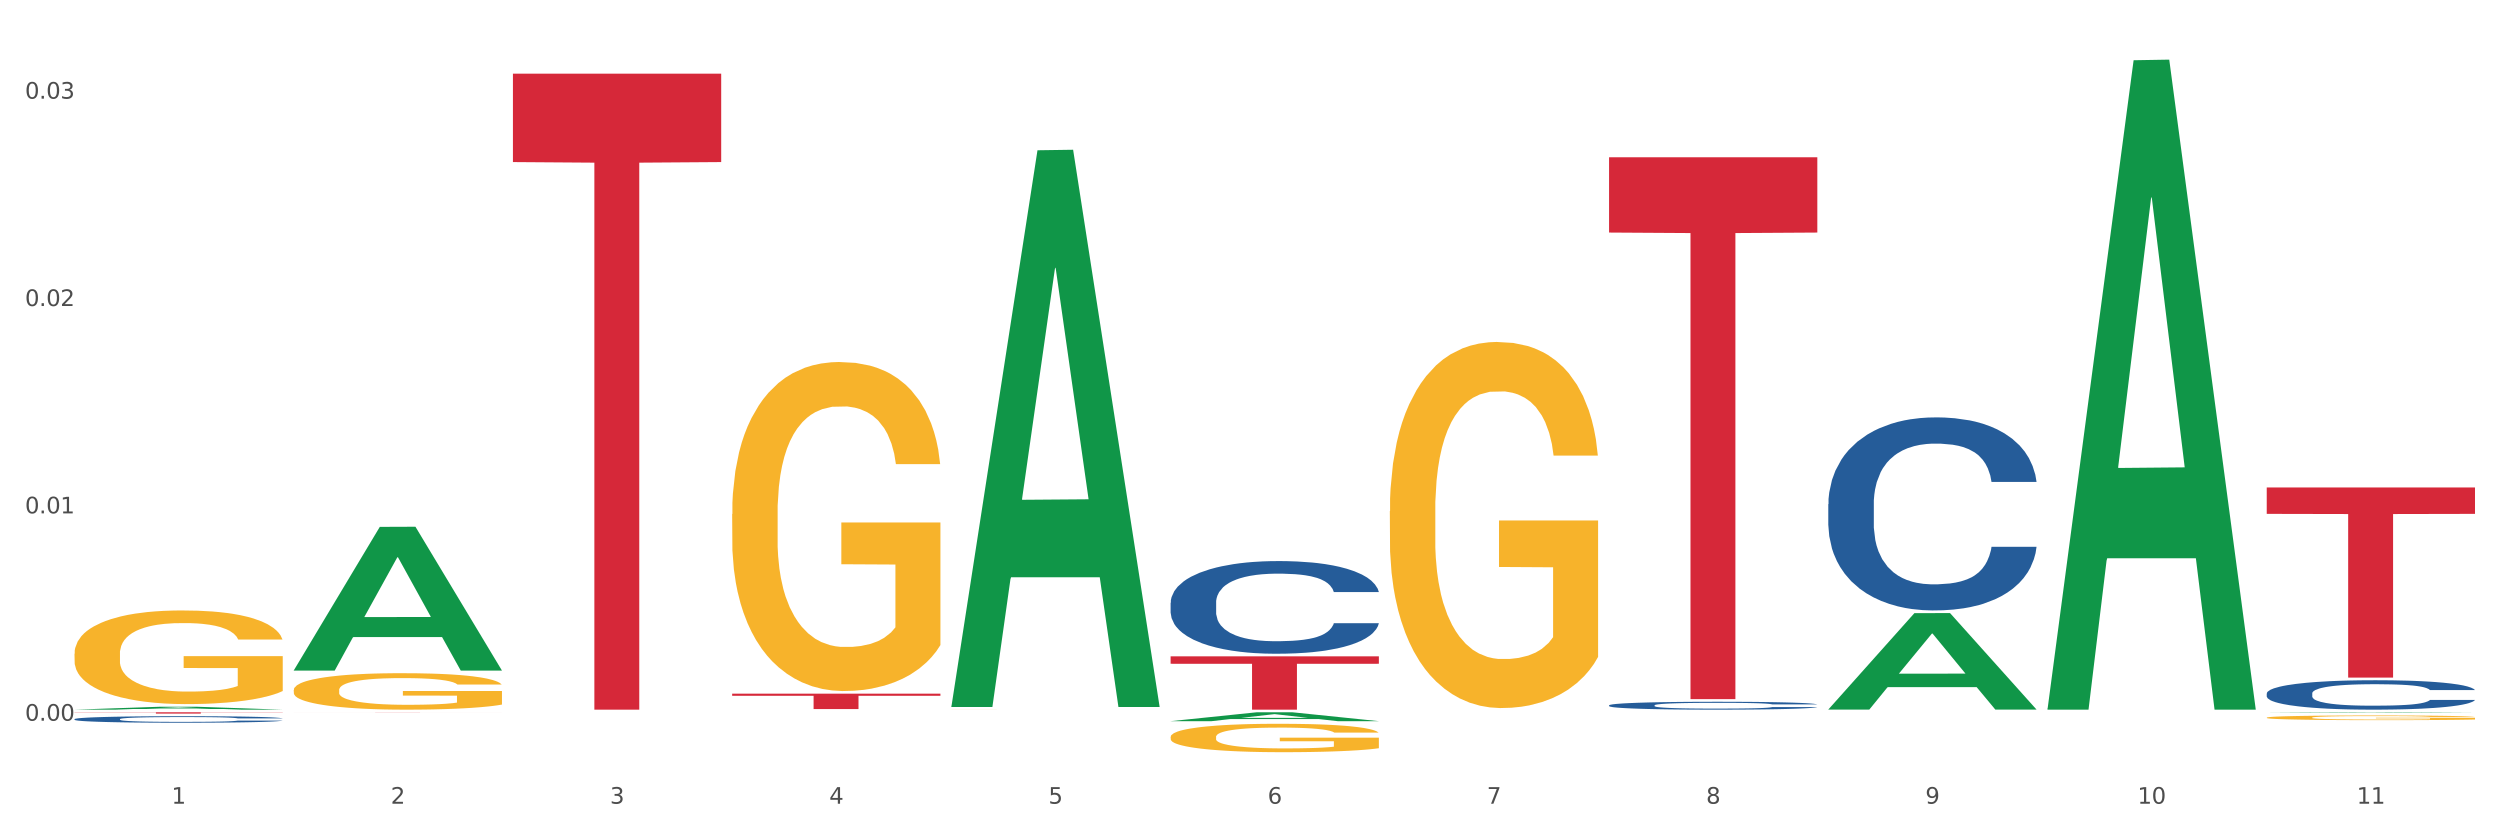 <?xml version="1.0" encoding="utf-8" standalone="no"?>
<!DOCTYPE svg PUBLIC "-//W3C//DTD SVG 1.1//EN"
  "http://www.w3.org/Graphics/SVG/1.1/DTD/svg11.dtd">
<svg xmlns:xlink="http://www.w3.org/1999/xlink" width="1080pt" height="360pt" viewBox="0 0 1080 360" xmlns="http://www.w3.org/2000/svg" version="1.1">
 <rect x="0" y="0" width="1080" height="360" fill="#333333" stroke="none"/>
 <defs>
  <style type="text/css">*{stroke-linejoin: round; stroke-linecap: butt}</style>
 </defs>
 <g id="figure_1">
  <g id="patch_1">
   <path d="M 0 360 
L 1080 360 
L 1080 0 
L 0 0 
z
" style="fill: #ffffff; stroke: #ffffff; stroke-linejoin: miter"/>
  </g>
  <g id="axes_1">
   <g id="matplotlib.axis_1">
    <g id="xtick_1">
     <g id="text_1">
      <!-- 1 -->
      <g style="fill: #4d4d4d" transform="translate(74.106 347.204) scale(0.096 -0.096)">
       <defs>
        <path id="DejaVuSans-31" d="M 794 531 
L 1825 531 
L 1825 4091 
L 703 3866 
L 703 4441 
L 1819 4666 
L 2450 4666 
L 2450 531 
L 3481 531 
L 3481 0 
L 794 0 
L 794 531 
z
" transform="scale(0.016)"/>
       </defs>
       <use xlink:href="#DejaVuSans-31"/>
      </g>
     </g>
    </g>
    <g id="xtick_2">
     <g id="text_2">
      <!-- 2 -->
      <g style="fill: #4d4d4d" transform="translate(168.812 347.204) scale(0.096 -0.096)">
       <defs>
        <path id="DejaVuSans-32" d="M 1228 531 
L 3431 531 
L 3431 0 
L 469 0 
L 469 531 
Q 828 903 1448 1529 
Q 2069 2156 2228 2338 
Q 2531 2678 2651 2914 
Q 2772 3150 2772 3378 
Q 2772 3750 2511 3984 
Q 2250 4219 1831 4219 
Q 1534 4219 1204 4116 
Q 875 4013 500 3803 
L 500 4441 
Q 881 4594 1212 4672 
Q 1544 4750 1819 4750 
Q 2544 4750 2975 4387 
Q 3406 4025 3406 3419 
Q 3406 3131 3298 2873 
Q 3191 2616 2906 2266 
Q 2828 2175 2409 1742 
Q 1991 1309 1228 531 
z
" transform="scale(0.016)"/>
       </defs>
       <use xlink:href="#DejaVuSans-32"/>
      </g>
     </g>
    </g>
    <g id="xtick_3">
     <g id="text_3">
      <!-- 3 -->
      <g style="fill: #4d4d4d" transform="translate(263.517 347.204) scale(0.096 -0.096)">
       <defs>
        <path id="DejaVuSans-33" d="M 2597 2516 
Q 3050 2419 3304 2112 
Q 3559 1806 3559 1356 
Q 3559 666 3084 287 
Q 2609 -91 1734 -91 
Q 1441 -91 1130 -33 
Q 819 25 488 141 
L 488 750 
Q 750 597 1062 519 
Q 1375 441 1716 441 
Q 2309 441 2620 675 
Q 2931 909 2931 1356 
Q 2931 1769 2642 2001 
Q 2353 2234 1838 2234 
L 1294 2234 
L 1294 2753 
L 1863 2753 
Q 2328 2753 2575 2939 
Q 2822 3125 2822 3475 
Q 2822 3834 2567 4026 
Q 2313 4219 1838 4219 
Q 1578 4219 1281 4162 
Q 984 4106 628 3988 
L 628 4550 
Q 988 4650 1302 4700 
Q 1616 4750 1894 4750 
Q 2613 4750 3031 4423 
Q 3450 4097 3450 3541 
Q 3450 3153 3228 2886 
Q 3006 2619 2597 2516 
z
" transform="scale(0.016)"/>
       </defs>
       <use xlink:href="#DejaVuSans-33"/>
      </g>
     </g>
    </g>
    <g id="xtick_4">
     <g id="text_4">
      <!-- 4 -->
      <g style="fill: #4d4d4d" transform="translate(358.223 347.204) scale(0.096 -0.096)">
       <defs>
        <path id="DejaVuSans-34" d="M 2419 4116 
L 825 1625 
L 2419 1625 
L 2419 4116 
z
M 2253 4666 
L 3047 4666 
L 3047 1625 
L 3713 1625 
L 3713 1100 
L 3047 1100 
L 3047 0 
L 2419 0 
L 2419 1100 
L 313 1100 
L 313 1709 
L 2253 4666 
z
" transform="scale(0.016)"/>
       </defs>
       <use xlink:href="#DejaVuSans-34"/>
      </g>
     </g>
    </g>
    <g id="xtick_5">
     <g id="text_5">
      <!-- 5 -->
      <g style="fill: #4d4d4d" transform="translate(452.928 347.204) scale(0.096 -0.096)">
       <defs>
        <path id="DejaVuSans-35" d="M 691 4666 
L 3169 4666 
L 3169 4134 
L 1269 4134 
L 1269 2991 
Q 1406 3038 1543 3061 
Q 1681 3084 1819 3084 
Q 2600 3084 3056 2656 
Q 3513 2228 3513 1497 
Q 3513 744 3044 326 
Q 2575 -91 1722 -91 
Q 1428 -91 1123 -41 
Q 819 9 494 109 
L 494 744 
Q 775 591 1075 516 
Q 1375 441 1709 441 
Q 2250 441 2565 725 
Q 2881 1009 2881 1497 
Q 2881 1984 2565 2268 
Q 2250 2553 1709 2553 
Q 1456 2553 1204 2497 
Q 953 2441 691 2322 
L 691 4666 
z
" transform="scale(0.016)"/>
       </defs>
       <use xlink:href="#DejaVuSans-35"/>
      </g>
     </g>
    </g>
    <g id="xtick_6">
     <g id="text_6">
      <!-- 6 -->
      <g style="fill: #4d4d4d" transform="translate(547.634 347.204) scale(0.096 -0.096)">
       <defs>
        <path id="DejaVuSans-36" d="M 2113 2584 
Q 1688 2584 1439 2293 
Q 1191 2003 1191 1497 
Q 1191 994 1439 701 
Q 1688 409 2113 409 
Q 2538 409 2786 701 
Q 3034 994 3034 1497 
Q 3034 2003 2786 2293 
Q 2538 2584 2113 2584 
z
M 3366 4563 
L 3366 3988 
Q 3128 4100 2886 4159 
Q 2644 4219 2406 4219 
Q 1781 4219 1451 3797 
Q 1122 3375 1075 2522 
Q 1259 2794 1537 2939 
Q 1816 3084 2150 3084 
Q 2853 3084 3261 2657 
Q 3669 2231 3669 1497 
Q 3669 778 3244 343 
Q 2819 -91 2113 -91 
Q 1303 -91 875 529 
Q 447 1150 447 2328 
Q 447 3434 972 4092 
Q 1497 4750 2381 4750 
Q 2619 4750 2861 4703 
Q 3103 4656 3366 4563 
z
" transform="scale(0.016)"/>
       </defs>
       <use xlink:href="#DejaVuSans-36"/>
      </g>
     </g>
    </g>
    <g id="xtick_7">
     <g id="text_7">
      <!-- 7 -->
      <g style="fill: #4d4d4d" transform="translate(642.339 347.204) scale(0.096 -0.096)">
       <defs>
        <path id="DejaVuSans-37" d="M 525 4666 
L 3525 4666 
L 3525 4397 
L 1831 0 
L 1172 0 
L 2766 4134 
L 525 4134 
L 525 4666 
z
" transform="scale(0.016)"/>
       </defs>
       <use xlink:href="#DejaVuSans-37"/>
      </g>
     </g>
    </g>
    <g id="xtick_8">
     <g id="text_8">
      <!-- 8 -->
      <g style="fill: #4d4d4d" transform="translate(737.044 347.204) scale(0.096 -0.096)">
       <defs>
        <path id="DejaVuSans-38" d="M 2034 2216 
Q 1584 2216 1326 1975 
Q 1069 1734 1069 1313 
Q 1069 891 1326 650 
Q 1584 409 2034 409 
Q 2484 409 2743 651 
Q 3003 894 3003 1313 
Q 3003 1734 2745 1975 
Q 2488 2216 2034 2216 
z
M 1403 2484 
Q 997 2584 770 2862 
Q 544 3141 544 3541 
Q 544 4100 942 4425 
Q 1341 4750 2034 4750 
Q 2731 4750 3128 4425 
Q 3525 4100 3525 3541 
Q 3525 3141 3298 2862 
Q 3072 2584 2669 2484 
Q 3125 2378 3379 2068 
Q 3634 1759 3634 1313 
Q 3634 634 3220 271 
Q 2806 -91 2034 -91 
Q 1263 -91 848 271 
Q 434 634 434 1313 
Q 434 1759 690 2068 
Q 947 2378 1403 2484 
z
M 1172 3481 
Q 1172 3119 1398 2916 
Q 1625 2713 2034 2713 
Q 2441 2713 2670 2916 
Q 2900 3119 2900 3481 
Q 2900 3844 2670 4047 
Q 2441 4250 2034 4250 
Q 1625 4250 1398 4047 
Q 1172 3844 1172 3481 
z
" transform="scale(0.016)"/>
       </defs>
       <use xlink:href="#DejaVuSans-38"/>
      </g>
     </g>
    </g>
    <g id="xtick_9">
     <g id="text_9">
      <!-- 9 -->
      <g style="fill: #4d4d4d" transform="translate(831.75 347.204) scale(0.096 -0.096)">
       <defs>
        <path id="DejaVuSans-39" d="M 703 97 
L 703 672 
Q 941 559 1184 500 
Q 1428 441 1663 441 
Q 2288 441 2617 861 
Q 2947 1281 2994 2138 
Q 2813 1869 2534 1725 
Q 2256 1581 1919 1581 
Q 1219 1581 811 2004 
Q 403 2428 403 3163 
Q 403 3881 828 4315 
Q 1253 4750 1959 4750 
Q 2769 4750 3195 4129 
Q 3622 3509 3622 2328 
Q 3622 1225 3098 567 
Q 2575 -91 1691 -91 
Q 1453 -91 1209 -44 
Q 966 3 703 97 
z
M 1959 2075 
Q 2384 2075 2632 2365 
Q 2881 2656 2881 3163 
Q 2881 3666 2632 3958 
Q 2384 4250 1959 4250 
Q 1534 4250 1286 3958 
Q 1038 3666 1038 3163 
Q 1038 2656 1286 2365 
Q 1534 2075 1959 2075 
z
" transform="scale(0.016)"/>
       </defs>
       <use xlink:href="#DejaVuSans-39"/>
      </g>
     </g>
    </g>
    <g id="xtick_10">
     <g id="text_10">
      <!-- 10 -->
      <g style="fill: #4d4d4d" transform="translate(923.401 347.204) scale(0.096 -0.096)">
       <defs>
        <path id="DejaVuSans-30" d="M 2034 4250 
Q 1547 4250 1301 3770 
Q 1056 3291 1056 2328 
Q 1056 1369 1301 889 
Q 1547 409 2034 409 
Q 2525 409 2770 889 
Q 3016 1369 3016 2328 
Q 3016 3291 2770 3770 
Q 2525 4250 2034 4250 
z
M 2034 4750 
Q 2819 4750 3233 4129 
Q 3647 3509 3647 2328 
Q 3647 1150 3233 529 
Q 2819 -91 2034 -91 
Q 1250 -91 836 529 
Q 422 1150 422 2328 
Q 422 3509 836 4129 
Q 1250 4750 2034 4750 
z
" transform="scale(0.016)"/>
       </defs>
       <use xlink:href="#DejaVuSans-31"/>
       <use xlink:href="#DejaVuSans-30" transform="translate(63.623 0)"/>
      </g>
     </g>
    </g>
    <g id="xtick_11">
     <g id="text_11">
      <!-- 11 -->
      <g style="fill: #4d4d4d" transform="translate(1018.107 347.204) scale(0.096 -0.096)">
       <use xlink:href="#DejaVuSans-31"/>
       <use xlink:href="#DejaVuSans-31" transform="translate(63.623 0)"/>
      </g>
     </g>
    </g>
    <g id="xtick_12"/>
    <g id="xtick_13"/>
    <g id="xtick_14"/>
    <g id="xtick_15"/>
    <g id="xtick_16"/>
    <g id="xtick_17"/>
    <g id="xtick_18"/>
    <g id="xtick_19"/>
    <g id="xtick_20"/>
    <g id="xtick_21"/>
   </g>
   <g id="matplotlib.axis_2">
    <g id="ytick_1">
     <g id="text_12">
      <!-- 0.00 -->
      <g style="fill: #4d4d4d" transform="translate(10.8 311.349) scale(0.096 -0.096)">
       <defs>
        <path id="DejaVuSans-2e" d="M 684 794 
L 1344 794 
L 1344 0 
L 684 0 
L 684 794 
z
" transform="scale(0.016)"/>
       </defs>
       <use xlink:href="#DejaVuSans-30"/>
       <use xlink:href="#DejaVuSans-2e" transform="translate(63.623 0)"/>
       <use xlink:href="#DejaVuSans-30" transform="translate(95.41 0)"/>
       <use xlink:href="#DejaVuSans-30" transform="translate(159.033 0)"/>
      </g>
     </g>
    </g>
    <g id="ytick_2">
     <g id="text_13">
      <!-- 0.01 -->
      <g style="fill: #4d4d4d" transform="translate(10.8 221.775) scale(0.096 -0.096)">
       <use xlink:href="#DejaVuSans-30"/>
       <use xlink:href="#DejaVuSans-2e" transform="translate(63.623 0)"/>
       <use xlink:href="#DejaVuSans-30" transform="translate(95.41 0)"/>
       <use xlink:href="#DejaVuSans-31" transform="translate(159.033 0)"/>
      </g>
     </g>
    </g>
    <g id="ytick_3">
     <g id="text_14">
      <!-- 0.02 -->
      <g style="fill: #4d4d4d" transform="translate(10.8 132.2) scale(0.096 -0.096)">
       <use xlink:href="#DejaVuSans-30"/>
       <use xlink:href="#DejaVuSans-2e" transform="translate(63.623 0)"/>
       <use xlink:href="#DejaVuSans-30" transform="translate(95.41 0)"/>
       <use xlink:href="#DejaVuSans-32" transform="translate(159.033 0)"/>
      </g>
     </g>
    </g>
    <g id="ytick_4">
     <g id="text_15">
      <!-- 0.03 -->
      <g style="fill: #4d4d4d" transform="translate(10.8 42.626) scale(0.096 -0.096)">
       <use xlink:href="#DejaVuSans-30"/>
       <use xlink:href="#DejaVuSans-2e" transform="translate(63.623 0)"/>
       <use xlink:href="#DejaVuSans-30" transform="translate(95.41 0)"/>
       <use xlink:href="#DejaVuSans-33" transform="translate(159.033 0)"/>
      </g>
     </g>
    </g>
    <g id="ytick_5"/>
    <g id="ytick_6"/>
    <g id="ytick_7"/>
   </g>
   <g id="PolyCollection_1">
    <path d="M 32.175 306.572 
L 32.268 306.571 
L 69.369 305.303 
L 84.766 305.302 
L 122.145 306.574 
L 104.337 306.574 
L 96.267 306.278 
L 57.96 306.278 
L 57.682 306.283 
L 49.891 306.574 
L 32.175 306.574 
L 32.175 306.572 
L 62.783 306.101 
L 91.444 306.1 
L 77.253 305.573 
L 77.067 305.57 
L 76.882 305.574 
L 62.691 306.1 
L 62.783 306.101 
L 32.175 306.572 
z
" clip-path="url(#p8530315e62)" style="fill: #109648"/>
    <path d="M 695.113 67.932 
L 785.084 67.932 
L 785.084 100.464 
L 749.692 100.684 
L 749.692 302.033 
L 730.291 302.033 
L 730.291 100.684 
L 695.113 100.464 
L 695.113 68.151 
L 695.113 67.932 
z
" clip-path="url(#p8530315e62)" style="fill: #d62839"/>
    <path d="M 505.702 283.546 
L 595.673 283.546 
L 595.673 286.746 
L 560.281 286.768 
L 560.281 306.574 
L 540.88 306.574 
L 540.88 286.768 
L 505.702 286.746 
L 505.702 283.568 
L 505.702 283.546 
z
" clip-path="url(#p8530315e62)" style="fill: #d62839"/>
    <path d="M 316.291 299.661 
L 406.262 299.661 
L 406.262 300.587 
L 370.871 300.594 
L 370.871 306.327 
L 351.469 306.327 
L 351.469 300.594 
L 316.291 300.587 
L 316.291 299.667 
L 316.291 299.661 
z
" clip-path="url(#p8530315e62)" style="fill: #d62839"/>
    <path d="M 221.586 31.834 
L 311.556 31.834 
L 311.556 70.014 
L 276.165 70.271 
L 276.165 306.574 
L 256.764 306.574 
L 256.764 70.271 
L 221.586 70.014 
L 221.586 32.092 
L 221.586 31.834 
z
" clip-path="url(#p8530315e62)" style="fill: #d62839"/>
    <path d="M 126.88 307.788 
L 216.851 307.788 
L 216.851 307.795 
L 181.46 307.795 
L 181.46 307.838 
L 162.058 307.838 
L 162.058 307.795 
L 126.88 307.795 
L 126.88 307.788 
L 126.88 307.788 
z
" clip-path="url(#p8530315e62)" style="fill: #d62839"/>
    <path d="M 32.175 307.702 
L 122.145 307.702 
L 122.145 307.78 
L 86.754 307.781 
L 86.754 308.264 
L 67.353 308.264 
L 67.353 307.781 
L 32.175 307.78 
L 32.175 307.703 
L 32.175 307.702 
z
" clip-path="url(#p8530315e62)" style="fill: #d62839"/>
    <path d="M 32.175 310.664 
L 32.281 310.661 
L 32.281 310.589 
L 32.6 310.491 
L 33.77 310.31 
L 35.259 310.173 
L 37.811 310.012 
L 39.194 309.945 
L 41.002 309.87 
L 44.724 309.749 
L 48.978 309.645 
L 51.956 309.588 
L 54.189 309.552 
L 59.187 309.487 
L 62.059 309.459 
L 65.036 309.436 
L 67.589 309.42 
L 71.843 309.402 
L 75.246 309.394 
L 79.181 309.392 
L 82.477 309.394 
L 86.838 309.405 
L 93.219 309.436 
L 95.665 309.454 
L 98.961 309.485 
L 102.365 309.526 
L 105.13 309.568 
L 108.32 309.627 
L 111.617 309.705 
L 114.807 309.803 
L 117.041 309.893 
L 118.848 309.989 
L 120.444 310.105 
L 121.613 310.232 
L 122.145 310.338 
L 102.684 310.338 
L 102.152 310.243 
L 101.088 310.139 
L 100.025 310.069 
L 98.855 310.012 
L 97.047 309.948 
L 95.452 309.906 
L 92.793 309.857 
L 90.347 309.826 
L 88.327 309.808 
L 85.881 309.793 
L 80.67 309.777 
L 76.947 309.777 
L 74.608 309.782 
L 71.736 309.795 
L 69.29 309.813 
L 66.419 309.844 
L 64.186 309.878 
L 61.952 309.922 
L 60.676 309.953 
L 58.762 310.01 
L 57.486 310.056 
L 55.784 310.136 
L 54.827 310.193 
L 53.126 310.341 
L 52.381 310.449 
L 52.062 310.524 
L 51.849 310.607 
L 51.849 311.011 
L 52.487 311.192 
L 53.019 311.269 
L 53.87 311.357 
L 55.465 311.471 
L 57.805 311.582 
L 60.251 311.662 
L 62.271 311.711 
L 64.186 311.747 
L 66.1 311.776 
L 68.44 311.802 
L 70.354 311.817 
L 73.225 311.833 
L 76.628 311.841 
L 79.287 311.841 
L 84.711 311.828 
L 87.157 311.815 
L 89.496 311.797 
L 92.049 311.768 
L 94.069 311.737 
L 95.239 311.714 
L 97.153 311.665 
L 98.642 311.613 
L 99.919 311.554 
L 100.769 311.502 
L 101.726 311.424 
L 102.471 311.336 
L 102.684 311.29 
L 122.145 311.29 
L 121.72 311.383 
L 120.975 311.473 
L 119.487 311.595 
L 118.317 311.665 
L 116.509 311.75 
L 114.595 311.822 
L 111.936 311.903 
L 109.49 311.962 
L 106.937 312.014 
L 104.172 312.06 
L 99.174 312.125 
L 97.366 312.143 
L 93.538 312.174 
L 90.56 312.192 
L 86.2 312.21 
L 81.733 312.221 
L 77.054 312.223 
L 72.906 312.218 
L 68.333 312.203 
L 65.462 312.187 
L 62.271 312.164 
L 58.549 312.128 
L 55.04 312.084 
L 51.743 312.032 
L 48.659 311.972 
L 45.788 311.905 
L 42.065 311.794 
L 39.3 311.685 
L 37.28 311.585 
L 35.897 311.499 
L 34.515 311.391 
L 33.77 311.316 
L 32.6 311.135 
L 32.175 310.967 
L 32.175 310.664 
z
" clip-path="url(#p8530315e62)" style="fill: #255c99"/>
    <path d="M 979.23 210.573 
L 1069.2 210.573 
L 1069.2 221.99 
L 1033.809 222.067 
L 1033.809 292.73 
L 1014.408 292.73 
L 1014.408 222.067 
L 979.23 221.99 
L 979.23 210.65 
L 979.23 210.573 
z
" clip-path="url(#p8530315e62)" style="fill: #d62839"/>
    <path d="M 505.702 260.37 
L 505.809 260.334 
L 505.809 259.31 
L 506.128 257.92 
L 507.298 255.361 
L 508.786 253.423 
L 511.339 251.156 
L 512.721 250.205 
L 514.529 249.145 
L 518.251 247.426 
L 522.505 245.964 
L 525.483 245.159 
L 527.716 244.647 
L 532.715 243.733 
L 535.586 243.331 
L 538.564 243.002 
L 541.116 242.783 
L 545.37 242.527 
L 548.773 242.417 
L 552.708 242.38 
L 556.005 242.417 
L 560.365 242.563 
L 566.746 243.002 
L 569.192 243.258 
L 572.489 243.697 
L 575.892 244.282 
L 578.657 244.867 
L 581.847 245.708 
L 585.144 246.805 
L 588.335 248.194 
L 590.568 249.474 
L 592.376 250.827 
L 593.971 252.472 
L 595.141 254.264 
L 595.673 255.763 
L 576.211 255.763 
L 575.679 254.41 
L 574.616 252.948 
L 573.552 251.96 
L 572.382 251.156 
L 570.575 250.242 
L 568.979 249.657 
L 566.321 248.962 
L 563.875 248.523 
L 561.854 248.267 
L 559.408 248.048 
L 554.197 247.829 
L 550.475 247.829 
L 548.135 247.902 
L 545.264 248.085 
L 542.818 248.34 
L 539.946 248.779 
L 537.713 249.255 
L 535.48 249.876 
L 534.204 250.315 
L 532.289 251.119 
L 531.013 251.778 
L 529.312 252.911 
L 528.354 253.715 
L 526.653 255.8 
L 525.908 257.335 
L 525.589 258.396 
L 525.377 259.566 
L 525.377 265.27 
L 526.015 267.829 
L 526.547 268.926 
L 527.397 270.169 
L 528.993 271.778 
L 531.332 273.35 
L 533.778 274.484 
L 535.799 275.179 
L 537.713 275.691 
L 539.627 276.093 
L 541.967 276.458 
L 543.881 276.678 
L 546.753 276.897 
L 550.156 277.007 
L 552.814 277.007 
L 558.238 276.824 
L 560.684 276.641 
L 563.024 276.385 
L 565.576 275.983 
L 567.597 275.544 
L 568.767 275.215 
L 570.681 274.521 
L 572.17 273.789 
L 573.446 272.948 
L 574.297 272.217 
L 575.254 271.12 
L 575.998 269.877 
L 576.211 269.219 
L 595.673 269.219 
L 595.247 270.535 
L 594.503 271.815 
L 593.014 273.533 
L 591.844 274.521 
L 590.036 275.727 
L 588.122 276.751 
L 585.463 277.884 
L 583.017 278.725 
L 580.465 279.457 
L 577.7 280.115 
L 572.701 281.029 
L 570.894 281.285 
L 567.065 281.724 
L 564.087 281.98 
L 559.727 282.236 
L 555.26 282.382 
L 550.581 282.418 
L 546.434 282.345 
L 541.861 282.126 
L 538.989 281.907 
L 535.799 281.577 
L 532.077 281.066 
L 528.567 280.444 
L 525.27 279.713 
L 522.186 278.872 
L 519.315 277.921 
L 515.593 276.349 
L 512.828 274.813 
L 510.807 273.387 
L 509.425 272.18 
L 508.042 270.645 
L 507.298 269.584 
L 506.128 267.025 
L 505.702 264.648 
L 505.702 260.37 
z
" clip-path="url(#p8530315e62)" style="fill: #255c99"/>
    <path d="M 789.819 217.783 
L 789.925 217.707 
L 789.925 215.574 
L 790.244 212.679 
L 791.414 207.347 
L 792.903 203.31 
L 795.455 198.587 
L 796.838 196.607 
L 798.646 194.398 
L 802.368 190.818 
L 806.622 187.771 
L 809.6 186.095 
L 811.833 185.029 
L 816.831 183.124 
L 819.703 182.287 
L 822.68 181.601 
L 825.233 181.144 
L 829.487 180.611 
L 832.89 180.382 
L 836.825 180.306 
L 840.121 180.382 
L 844.482 180.687 
L 850.862 181.601 
L 853.308 182.134 
L 856.605 183.048 
L 860.008 184.267 
L 862.773 185.486 
L 865.964 187.238 
L 869.261 189.523 
L 872.451 192.417 
L 874.684 195.084 
L 876.492 197.902 
L 878.087 201.33 
L 879.257 205.062 
L 879.789 208.185 
L 860.327 208.185 
L 859.796 205.367 
L 858.732 202.32 
L 857.669 200.263 
L 856.499 198.587 
L 854.691 196.683 
L 853.096 195.464 
L 850.437 194.017 
L 847.991 193.103 
L 845.97 192.57 
L 843.524 192.113 
L 838.313 191.656 
L 834.591 191.656 
L 832.252 191.808 
L 829.38 192.189 
L 826.934 192.722 
L 824.063 193.636 
L 821.83 194.626 
L 819.596 195.921 
L 818.32 196.835 
L 816.406 198.511 
L 815.13 199.882 
L 813.428 202.244 
L 812.471 203.92 
L 810.769 208.261 
L 810.025 211.461 
L 809.706 213.67 
L 809.493 216.107 
L 809.493 227.99 
L 810.131 233.322 
L 810.663 235.607 
L 811.514 238.197 
L 813.109 241.549 
L 815.449 244.824 
L 817.895 247.185 
L 819.915 248.633 
L 821.83 249.699 
L 823.744 250.537 
L 826.083 251.299 
L 827.998 251.756 
L 830.869 252.213 
L 834.272 252.441 
L 836.931 252.441 
L 842.355 252.06 
L 844.801 251.68 
L 847.14 251.146 
L 849.693 250.309 
L 851.713 249.394 
L 852.883 248.709 
L 854.797 247.262 
L 856.286 245.738 
L 857.562 243.986 
L 858.413 242.463 
L 859.37 240.178 
L 860.115 237.588 
L 860.327 236.217 
L 879.789 236.217 
L 879.364 238.959 
L 878.619 241.625 
L 877.13 245.205 
L 875.961 247.262 
L 874.153 249.775 
L 872.238 251.908 
L 869.58 254.269 
L 867.134 256.021 
L 864.581 257.545 
L 861.816 258.916 
L 856.818 260.82 
L 855.01 261.353 
L 851.181 262.268 
L 848.204 262.801 
L 843.843 263.334 
L 839.377 263.639 
L 834.698 263.715 
L 830.55 263.562 
L 825.977 263.105 
L 823.106 262.648 
L 819.915 261.963 
L 816.193 260.896 
L 812.684 259.602 
L 809.387 258.078 
L 806.303 256.326 
L 803.431 254.346 
L 799.709 251.07 
L 796.944 247.871 
L 794.924 244.9 
L 793.541 242.387 
L 792.158 239.187 
L 791.414 236.978 
L 790.244 231.646 
L 789.819 226.695 
L 789.819 217.783 
z
" clip-path="url(#p8530315e62)" style="fill: #255c99"/>
    <path d="M 979.23 299.571 
L 979.336 299.56 
L 979.336 299.235 
L 979.655 298.793 
L 980.825 297.98 
L 982.314 297.365 
L 984.866 296.645 
L 986.249 296.343 
L 988.057 296.006 
L 991.779 295.46 
L 996.033 294.996 
L 999.01 294.74 
L 1001.244 294.578 
L 1006.242 294.287 
L 1009.114 294.16 
L 1012.091 294.055 
L 1014.644 293.985 
L 1018.898 293.904 
L 1022.301 293.869 
L 1026.236 293.858 
L 1029.532 293.869 
L 1033.893 293.916 
L 1040.273 294.055 
L 1042.719 294.136 
L 1046.016 294.276 
L 1049.419 294.462 
L 1052.184 294.647 
L 1055.375 294.914 
L 1058.672 295.263 
L 1061.862 295.704 
L 1064.095 296.111 
L 1065.903 296.54 
L 1067.498 297.063 
L 1068.668 297.632 
L 1069.2 298.108 
L 1049.738 298.108 
L 1049.207 297.678 
L 1048.143 297.214 
L 1047.08 296.9 
L 1045.91 296.645 
L 1044.102 296.355 
L 1042.507 296.169 
L 1039.848 295.948 
L 1037.402 295.809 
L 1035.381 295.727 
L 1032.935 295.658 
L 1027.724 295.588 
L 1024.002 295.588 
L 1021.663 295.611 
L 1018.791 295.669 
L 1016.345 295.751 
L 1013.474 295.89 
L 1011.24 296.041 
L 1009.007 296.238 
L 1007.731 296.378 
L 1005.817 296.633 
L 1004.541 296.842 
L 1002.839 297.202 
L 1001.882 297.458 
L 1000.18 298.12 
L 999.436 298.608 
L 999.117 298.944 
L 998.904 299.316 
L 998.904 301.128 
L 999.542 301.941 
L 1000.074 302.289 
L 1000.925 302.684 
L 1002.52 303.195 
L 1004.86 303.694 
L 1007.306 304.054 
L 1009.326 304.275 
L 1011.24 304.438 
L 1013.155 304.565 
L 1015.494 304.681 
L 1017.409 304.751 
L 1020.28 304.821 
L 1023.683 304.856 
L 1026.342 304.856 
L 1031.766 304.798 
L 1034.212 304.74 
L 1036.551 304.658 
L 1039.104 304.53 
L 1041.124 304.391 
L 1042.294 304.287 
L 1044.208 304.066 
L 1045.697 303.834 
L 1046.973 303.567 
L 1047.824 303.334 
L 1048.781 302.986 
L 1049.526 302.591 
L 1049.738 302.382 
L 1069.2 302.382 
L 1068.775 302.8 
L 1068.03 303.207 
L 1066.541 303.752 
L 1065.371 304.066 
L 1063.564 304.449 
L 1061.649 304.774 
L 1058.991 305.134 
L 1056.545 305.402 
L 1053.992 305.634 
L 1051.227 305.843 
L 1046.229 306.133 
L 1044.421 306.214 
L 1040.592 306.354 
L 1037.615 306.435 
L 1033.254 306.516 
L 1028.788 306.563 
L 1024.109 306.574 
L 1019.961 306.551 
L 1015.388 306.482 
L 1012.517 306.412 
L 1009.326 306.307 
L 1005.604 306.145 
L 1002.095 305.947 
L 998.798 305.715 
L 995.714 305.448 
L 992.842 305.146 
L 989.12 304.647 
L 986.355 304.159 
L 984.334 303.706 
L 982.952 303.323 
L 981.569 302.835 
L 980.825 302.498 
L 979.655 301.685 
L 979.23 300.93 
L 979.23 299.571 
z
" clip-path="url(#p8530315e62)" style="fill: #255c99"/>
    <path d="M 979.23 310.019 
L 979.336 310.017 
L 979.336 309.95 
L 979.548 309.893 
L 980.611 309.754 
L 982.204 309.639 
L 983.372 309.578 
L 984.541 309.528 
L 985.922 309.478 
L 987.621 309.426 
L 990.702 309.351 
L 992.614 309.312 
L 994.951 309.271 
L 999.2 309.212 
L 1002.28 309.179 
L 1005.467 309.151 
L 1010.672 309.117 
L 1014.071 309.103 
L 1017.682 309.092 
L 1022.037 309.084 
L 1025.33 309.082 
L 1032.553 309.088 
L 1038.714 309.105 
L 1041.688 309.117 
L 1045.512 309.14 
L 1047.531 309.154 
L 1050.824 309.184 
L 1054.223 309.223 
L 1056.56 309.256 
L 1060.065 309.319 
L 1062.72 309.382 
L 1065.164 309.46 
L 1066.438 309.513 
L 1067.394 309.563 
L 1068.244 309.621 
L 1069.094 309.711 
L 1049.974 309.711 
L 1049.23 309.647 
L 1048.062 309.586 
L 1046.362 309.526 
L 1044.875 309.489 
L 1042.326 309.443 
L 1039.989 309.414 
L 1037.546 309.391 
L 1034.572 309.373 
L 1032.235 309.364 
L 1028.942 309.356 
L 1022.462 309.358 
L 1018.107 309.373 
L 1015.133 309.391 
L 1013.221 309.408 
L 1011.521 309.426 
L 1009.609 309.452 
L 1007.379 309.491 
L 1005.785 309.526 
L 1004.192 309.571 
L 1002.917 309.615 
L 1001.749 309.667 
L 1000.793 309.723 
L 1000.049 309.78 
L 999.412 309.85 
L 998.881 309.967 
L 998.881 310.22 
L 999.093 310.278 
L 999.624 310.353 
L 1000.262 310.411 
L 1001.324 310.479 
L 1002.28 310.526 
L 1004.086 310.592 
L 1006.104 310.648 
L 1007.697 310.683 
L 1009.291 310.712 
L 1012.052 310.753 
L 1015.133 310.786 
L 1017.788 310.807 
L 1021.4 310.825 
L 1023.843 310.833 
L 1025.968 310.836 
L 1031.172 310.836 
L 1034.89 310.831 
L 1039.033 310.818 
L 1042.22 310.801 
L 1044.875 310.781 
L 1047.849 310.748 
L 1049.761 310.716 
L 1049.761 310.329 
L 1026.392 310.328 
L 1026.392 310.07 
L 1069.2 310.07 
L 1069.2 310.825 
L 1067.394 310.864 
L 1065.376 310.899 
L 1063.252 310.931 
L 1060.065 310.97 
L 1056.241 311.007 
L 1052.842 311.033 
L 1049.23 311.055 
L 1044.981 311.075 
L 1039.458 311.094 
L 1036.059 311.101 
L 1031.81 311.107 
L 1026.817 311.108 
L 1022.462 311.105 
L 1018.213 311.095 
L 1013.752 311.079 
L 1009.397 311.055 
L 1006.104 311.031 
L 1002.811 311.001 
L 999.306 310.962 
L 996.544 310.925 
L 994.42 310.892 
L 992.083 310.849 
L 989.533 310.794 
L 987.621 310.744 
L 985.922 310.692 
L 984.116 310.625 
L 982.841 310.568 
L 981.567 310.496 
L 980.823 310.442 
L 979.973 310.359 
L 979.336 310.242 
L 979.23 310.019 
z
" clip-path="url(#p8530315e62)" style="fill: #f7b32b"/>
    <path d="M 600.408 220.807 
L 600.514 220.662 
L 600.514 215.462 
L 600.727 210.984 
L 601.789 200.151 
L 603.382 191.196 
L 604.551 186.429 
L 605.719 182.529 
L 607.1 178.629 
L 608.799 174.585 
L 611.88 168.663 
L 613.792 165.63 
L 616.129 162.452 
L 620.378 157.83 
L 623.458 155.23 
L 626.645 153.063 
L 631.85 150.463 
L 635.249 149.308 
L 638.86 148.441 
L 643.215 147.863 
L 646.508 147.719 
L 653.731 148.152 
L 659.892 149.452 
L 662.867 150.463 
L 666.691 152.197 
L 668.709 153.352 
L 672.002 155.663 
L 675.401 158.696 
L 677.738 161.296 
L 681.243 166.207 
L 683.899 171.118 
L 686.342 177.185 
L 687.616 181.374 
L 688.572 185.274 
L 689.422 189.751 
L 690.272 196.829 
L 671.152 196.829 
L 670.408 191.774 
L 669.24 187.007 
L 667.54 182.385 
L 666.053 179.496 
L 663.504 175.885 
L 661.167 173.574 
L 658.724 171.841 
L 655.75 170.396 
L 653.413 169.674 
L 650.12 169.096 
L 643.64 169.241 
L 639.285 170.396 
L 636.311 171.841 
L 634.399 173.141 
L 632.699 174.585 
L 630.787 176.607 
L 628.557 179.641 
L 626.963 182.385 
L 625.37 185.852 
L 624.095 189.318 
L 622.927 193.363 
L 621.971 197.696 
L 621.227 202.173 
L 620.59 207.662 
L 620.059 216.762 
L 620.059 236.551 
L 620.271 241.028 
L 620.803 246.951 
L 621.44 251.428 
L 622.502 256.773 
L 623.458 260.384 
L 625.264 265.584 
L 627.282 269.917 
L 628.875 272.661 
L 630.469 274.972 
L 633.231 278.15 
L 636.311 280.75 
L 638.967 282.339 
L 642.578 283.783 
L 645.021 284.361 
L 647.146 284.65 
L 652.351 284.65 
L 656.068 284.217 
L 660.211 283.206 
L 663.398 281.906 
L 666.053 280.317 
L 669.027 277.717 
L 670.939 275.261 
L 670.939 245.073 
L 647.571 244.928 
L 647.571 224.851 
L 690.378 224.851 
L 690.378 283.783 
L 688.572 286.817 
L 686.554 289.561 
L 684.43 292.016 
L 681.243 295.05 
L 677.419 297.939 
L 674.02 299.961 
L 670.408 301.694 
L 666.159 303.283 
L 660.636 304.727 
L 657.237 305.305 
L 652.988 305.738 
L 647.995 305.883 
L 643.64 305.594 
L 639.391 304.872 
L 634.93 303.572 
L 630.575 301.694 
L 627.282 299.816 
L 623.989 297.505 
L 620.484 294.472 
L 617.722 291.583 
L 615.598 288.983 
L 613.261 285.661 
L 610.711 281.328 
L 608.799 277.428 
L 607.1 273.383 
L 605.294 268.184 
L 604.019 263.706 
L 602.745 258.073 
L 602.001 253.884 
L 601.151 247.384 
L 600.514 238.284 
L 600.408 220.807 
z
" clip-path="url(#p8530315e62)" style="fill: #f7b32b"/>
    <path d="M 505.702 318.345 
L 505.809 318.334 
L 505.809 317.93 
L 506.021 317.583 
L 507.083 316.742 
L 508.677 316.047 
L 509.845 315.676 
L 511.014 315.374 
L 512.394 315.071 
L 514.094 314.757 
L 517.174 314.297 
L 519.086 314.062 
L 521.423 313.815 
L 525.672 313.456 
L 528.753 313.255 
L 531.939 313.086 
L 537.144 312.884 
L 540.543 312.795 
L 544.155 312.728 
L 548.51 312.683 
L 551.803 312.671 
L 559.026 312.705 
L 565.187 312.806 
L 568.161 312.884 
L 571.985 313.019 
L 574.003 313.109 
L 577.296 313.288 
L 580.695 313.524 
L 583.032 313.725 
L 586.537 314.107 
L 589.193 314.488 
L 591.636 314.959 
L 592.911 315.284 
L 593.867 315.587 
L 594.717 315.934 
L 595.566 316.484 
L 576.446 316.484 
L 575.703 316.091 
L 574.534 315.721 
L 572.835 315.363 
L 571.348 315.138 
L 568.798 314.858 
L 566.461 314.679 
L 564.018 314.544 
L 561.044 314.432 
L 558.707 314.376 
L 555.414 314.331 
L 548.935 314.342 
L 544.58 314.432 
L 541.606 314.544 
L 539.694 314.645 
L 537.994 314.757 
L 536.082 314.914 
L 533.851 315.149 
L 532.258 315.363 
L 530.665 315.632 
L 529.39 315.901 
L 528.222 316.215 
L 527.266 316.551 
L 526.522 316.899 
L 525.885 317.325 
L 525.354 318.031 
L 525.354 319.567 
L 525.566 319.915 
L 526.097 320.375 
L 526.734 320.722 
L 527.797 321.137 
L 528.753 321.417 
L 530.558 321.821 
L 532.577 322.158 
L 534.17 322.371 
L 535.763 322.55 
L 538.525 322.797 
L 541.606 322.998 
L 544.261 323.122 
L 547.873 323.234 
L 550.316 323.279 
L 552.44 323.301 
L 557.645 323.301 
L 561.363 323.268 
L 565.505 323.189 
L 568.692 323.088 
L 571.348 322.965 
L 574.322 322.763 
L 576.234 322.572 
L 576.234 320.229 
L 552.865 320.218 
L 552.865 318.659 
L 595.673 318.659 
L 595.673 323.234 
L 593.867 323.469 
L 591.849 323.682 
L 589.724 323.873 
L 586.537 324.109 
L 582.713 324.333 
L 579.314 324.49 
L 575.703 324.624 
L 571.454 324.748 
L 565.93 324.86 
L 562.531 324.905 
L 558.282 324.938 
L 553.29 324.95 
L 548.935 324.927 
L 544.686 324.871 
L 540.225 324.77 
L 535.87 324.624 
L 532.577 324.479 
L 529.284 324.299 
L 525.778 324.064 
L 523.017 323.839 
L 520.892 323.638 
L 518.555 323.38 
L 516.006 323.043 
L 514.094 322.741 
L 512.394 322.427 
L 510.589 322.023 
L 509.314 321.675 
L 508.039 321.238 
L 507.296 320.913 
L 506.446 320.408 
L 505.809 319.702 
L 505.702 318.345 
z
" clip-path="url(#p8530315e62)" style="fill: #f7b32b"/>
    <path d="M 410.997 306.562 
L 411.103 306.562 
L 411.103 306.562 
L 411.316 306.561 
L 412.378 306.559 
L 413.971 306.558 
L 415.14 306.557 
L 416.308 306.557 
L 417.689 306.556 
L 419.388 306.556 
L 422.469 306.555 
L 424.381 306.555 
L 426.718 306.554 
L 430.967 306.553 
L 434.047 306.553 
L 437.234 306.553 
L 442.439 306.552 
L 445.838 306.552 
L 449.449 306.552 
L 453.804 306.552 
L 457.097 306.552 
L 464.32 306.552 
L 470.481 306.552 
L 473.456 306.552 
L 477.28 306.553 
L 479.298 306.553 
L 482.591 306.553 
L 485.99 306.554 
L 488.327 306.554 
L 491.832 306.555 
L 494.488 306.555 
L 496.931 306.556 
L 498.205 306.557 
L 499.161 306.557 
L 500.011 306.558 
L 500.861 306.559 
L 481.741 306.559 
L 480.997 306.558 
L 479.829 306.558 
L 478.129 306.557 
L 476.642 306.556 
L 474.093 306.556 
L 471.756 306.556 
L 469.313 306.555 
L 466.339 306.555 
L 464.002 306.555 
L 460.709 306.555 
L 454.229 306.555 
L 449.874 306.555 
L 446.9 306.555 
L 444.988 306.556 
L 443.288 306.556 
L 441.376 306.556 
L 439.146 306.557 
L 437.552 306.557 
L 435.959 306.557 
L 434.684 306.558 
L 433.516 306.558 
L 432.56 306.559 
L 431.816 306.56 
L 431.179 306.56 
L 430.648 306.562 
L 430.648 306.565 
L 430.86 306.565 
L 431.392 306.566 
L 432.029 306.567 
L 433.091 306.567 
L 434.047 306.568 
L 435.853 306.569 
L 437.871 306.569 
L 439.464 306.57 
L 441.058 306.57 
L 443.82 306.571 
L 446.9 306.571 
L 449.556 306.571 
L 453.167 306.571 
L 455.61 306.571 
L 457.735 306.571 
L 462.94 306.571 
L 466.657 306.571 
L 470.8 306.571 
L 473.987 306.571 
L 476.642 306.571 
L 479.616 306.57 
L 481.528 306.57 
L 481.528 306.566 
L 458.16 306.566 
L 458.16 306.563 
L 500.967 306.563 
L 500.967 306.571 
L 499.161 306.572 
L 497.143 306.572 
L 495.019 306.573 
L 491.832 306.573 
L 488.008 306.573 
L 484.609 306.574 
L 480.997 306.574 
L 476.748 306.574 
L 471.225 306.574 
L 467.826 306.574 
L 463.577 306.574 
L 458.584 306.574 
L 454.229 306.574 
L 449.98 306.574 
L 445.519 306.574 
L 441.164 306.574 
L 437.871 306.574 
L 434.578 306.573 
L 431.073 306.573 
L 428.311 306.572 
L 426.187 306.572 
L 423.85 306.572 
L 421.3 306.571 
L 419.388 306.57 
L 417.689 306.57 
L 415.883 306.569 
L 414.608 306.568 
L 413.334 306.568 
L 412.59 306.567 
L 411.74 306.566 
L 411.103 306.565 
L 410.997 306.562 
z
" clip-path="url(#p8530315e62)" style="fill: #f7b32b"/>
    <path d="M 316.291 222.069 
L 316.398 221.939 
L 316.398 217.266 
L 316.61 213.241 
L 317.672 203.505 
L 319.266 195.456 
L 320.434 191.172 
L 321.603 187.667 
L 322.983 184.162 
L 324.683 180.527 
L 327.763 175.204 
L 329.675 172.478 
L 332.012 169.622 
L 336.261 165.467 
L 339.342 163.131 
L 342.528 161.183 
L 347.733 158.847 
L 351.132 157.808 
L 354.744 157.029 
L 359.099 156.51 
L 362.392 156.38 
L 369.615 156.769 
L 375.776 157.938 
L 378.75 158.847 
L 382.574 160.404 
L 384.592 161.443 
L 387.885 163.52 
L 391.284 166.246 
L 393.621 168.583 
L 397.127 172.997 
L 399.782 177.411 
L 402.225 182.863 
L 403.5 186.628 
L 404.456 190.133 
L 405.306 194.158 
L 406.155 200.519 
L 387.035 200.519 
L 386.292 195.975 
L 385.123 191.691 
L 383.424 187.537 
L 381.937 184.94 
L 379.387 181.695 
L 377.051 179.618 
L 374.607 178.06 
L 371.633 176.762 
L 369.296 176.113 
L 366.003 175.593 
L 359.524 175.723 
L 355.169 176.762 
L 352.195 178.06 
L 350.283 179.228 
L 348.583 180.527 
L 346.671 182.344 
L 344.44 185.07 
L 342.847 187.537 
L 341.254 190.653 
L 339.979 193.768 
L 338.811 197.403 
L 337.855 201.298 
L 337.111 205.322 
L 336.474 210.255 
L 335.943 218.434 
L 335.943 236.22 
L 336.155 240.244 
L 336.686 245.567 
L 337.323 249.591 
L 338.386 254.394 
L 339.342 257.64 
L 341.147 262.313 
L 343.166 266.208 
L 344.759 268.675 
L 346.352 270.752 
L 349.114 273.608 
L 352.195 275.945 
L 354.85 277.373 
L 358.462 278.671 
L 360.905 279.19 
L 363.029 279.45 
L 368.234 279.45 
L 371.952 279.06 
L 376.095 278.151 
L 379.281 276.983 
L 381.937 275.555 
L 384.911 273.218 
L 386.823 271.011 
L 386.823 243.879 
L 363.454 243.749 
L 363.454 225.704 
L 406.262 225.704 
L 406.262 278.671 
L 404.456 281.397 
L 402.438 283.864 
L 400.313 286.071 
L 397.127 288.797 
L 393.303 291.393 
L 389.903 293.211 
L 386.292 294.768 
L 382.043 296.197 
L 376.519 297.495 
L 373.12 298.014 
L 368.871 298.403 
L 363.879 298.533 
L 359.524 298.274 
L 355.275 297.625 
L 350.814 296.456 
L 346.459 294.768 
L 343.166 293.081 
L 339.873 291.004 
L 336.367 288.277 
L 333.606 285.681 
L 331.481 283.344 
L 329.144 280.358 
L 326.595 276.464 
L 324.683 272.959 
L 322.983 269.324 
L 321.178 264.65 
L 319.903 260.626 
L 318.628 255.563 
L 317.885 251.798 
L 317.035 245.956 
L 316.398 237.777 
L 316.291 222.069 
z
" clip-path="url(#p8530315e62)" style="fill: #f7b32b"/>
    <path d="M 695.113 304.695 
L 695.22 304.692 
L 695.22 304.604 
L 695.539 304.486 
L 696.709 304.268 
L 698.197 304.103 
L 700.75 303.909 
L 702.132 303.828 
L 703.94 303.738 
L 707.662 303.591 
L 711.916 303.467 
L 714.894 303.398 
L 717.127 303.354 
L 722.126 303.276 
L 724.997 303.242 
L 727.975 303.214 
L 730.527 303.195 
L 734.781 303.174 
L 738.184 303.164 
L 742.119 303.161 
L 745.416 303.164 
L 749.776 303.177 
L 756.157 303.214 
L 758.603 303.236 
L 761.9 303.273 
L 765.303 303.323 
L 768.068 303.373 
L 771.258 303.445 
L 774.555 303.538 
L 777.746 303.657 
L 779.979 303.766 
L 781.787 303.881 
L 783.382 304.021 
L 784.552 304.174 
L 785.084 304.302 
L 765.622 304.302 
L 765.09 304.187 
L 764.027 304.062 
L 762.963 303.978 
L 761.793 303.909 
L 759.985 303.831 
L 758.39 303.781 
L 755.732 303.722 
L 753.286 303.685 
L 751.265 303.663 
L 748.819 303.644 
L 743.608 303.626 
L 739.886 303.626 
L 737.546 303.632 
L 734.675 303.647 
L 732.229 303.669 
L 729.357 303.707 
L 727.124 303.747 
L 724.891 303.8 
L 723.615 303.838 
L 721.7 303.906 
L 720.424 303.962 
L 718.723 304.059 
L 717.765 304.127 
L 716.064 304.305 
L 715.319 304.436 
L 715 304.526 
L 714.788 304.626 
L 714.788 305.112 
L 715.426 305.331 
L 715.958 305.424 
L 716.808 305.53 
L 718.404 305.667 
L 720.743 305.801 
L 723.189 305.898 
L 725.21 305.957 
L 727.124 306.001 
L 729.038 306.035 
L 731.378 306.066 
L 733.292 306.085 
L 736.164 306.104 
L 739.567 306.113 
L 742.225 306.113 
L 747.649 306.098 
L 750.095 306.082 
L 752.435 306.06 
L 754.987 306.026 
L 757.008 305.988 
L 758.178 305.96 
L 760.092 305.901 
L 761.581 305.839 
L 762.857 305.767 
L 763.708 305.705 
L 764.665 305.611 
L 765.409 305.505 
L 765.622 305.449 
L 785.084 305.449 
L 784.658 305.561 
L 783.914 305.67 
L 782.425 305.817 
L 781.255 305.901 
L 779.447 306.004 
L 777.533 306.091 
L 774.874 306.188 
L 772.428 306.26 
L 769.876 306.322 
L 767.111 306.378 
L 762.112 306.456 
L 760.305 306.478 
L 756.476 306.515 
L 753.498 306.537 
L 749.138 306.559 
L 744.671 306.571 
L 739.992 306.574 
L 735.845 306.568 
L 731.272 306.55 
L 728.4 306.531 
L 725.21 306.503 
L 721.488 306.459 
L 717.978 306.406 
L 714.681 306.344 
L 711.597 306.272 
L 708.726 306.191 
L 705.004 306.057 
L 702.239 305.926 
L 700.218 305.805 
L 698.836 305.702 
L 697.453 305.571 
L 696.709 305.48 
L 695.539 305.262 
L 695.113 305.059 
L 695.113 304.695 
z
" clip-path="url(#p8530315e62)" style="fill: #255c99"/>
    <path d="M 126.88 298.101 
L 126.987 298.086 
L 126.987 297.568 
L 127.199 297.122 
L 128.261 296.043 
L 129.855 295.151 
L 131.023 294.677 
L 132.192 294.288 
L 133.572 293.9 
L 135.272 293.497 
L 138.352 292.907 
L 140.264 292.605 
L 142.601 292.289 
L 146.85 291.828 
L 149.931 291.569 
L 153.117 291.353 
L 158.322 291.094 
L 161.721 290.979 
L 165.333 290.893 
L 169.688 290.835 
L 172.981 290.821 
L 180.204 290.864 
L 186.365 290.994 
L 189.339 291.094 
L 193.163 291.267 
L 195.181 291.382 
L 198.474 291.612 
L 201.873 291.914 
L 204.21 292.173 
L 207.716 292.663 
L 210.371 293.152 
L 212.814 293.756 
L 214.089 294.173 
L 215.045 294.562 
L 215.895 295.008 
L 216.744 295.713 
L 197.624 295.713 
L 196.881 295.209 
L 195.712 294.734 
L 194.013 294.274 
L 192.526 293.986 
L 189.976 293.626 
L 187.64 293.396 
L 185.196 293.224 
L 182.222 293.08 
L 179.885 293.008 
L 176.592 292.95 
L 170.113 292.965 
L 165.758 293.08 
L 162.784 293.224 
L 160.872 293.353 
L 159.172 293.497 
L 157.26 293.698 
L 155.029 294.001 
L 153.436 294.274 
L 151.843 294.619 
L 150.568 294.964 
L 149.4 295.367 
L 148.444 295.799 
L 147.7 296.245 
L 147.063 296.792 
L 146.532 297.698 
L 146.532 299.669 
L 146.744 300.115 
L 147.275 300.705 
L 147.912 301.151 
L 148.975 301.683 
L 149.931 302.043 
L 151.736 302.561 
L 153.755 302.992 
L 155.348 303.266 
L 156.941 303.496 
L 159.703 303.812 
L 162.784 304.071 
L 165.439 304.229 
L 169.051 304.373 
L 171.494 304.431 
L 173.618 304.46 
L 178.823 304.46 
L 182.541 304.416 
L 186.684 304.316 
L 189.87 304.186 
L 192.526 304.028 
L 195.5 303.769 
L 197.412 303.525 
L 197.412 300.518 
L 174.043 300.503 
L 174.043 298.504 
L 216.851 298.504 
L 216.851 304.373 
L 215.045 304.675 
L 213.027 304.949 
L 210.902 305.193 
L 207.716 305.495 
L 203.892 305.783 
L 200.492 305.985 
L 196.881 306.157 
L 192.632 306.316 
L 187.108 306.459 
L 183.709 306.517 
L 179.46 306.56 
L 174.468 306.574 
L 170.113 306.546 
L 165.864 306.474 
L 161.403 306.344 
L 157.048 306.157 
L 153.755 305.97 
L 150.462 305.74 
L 146.956 305.438 
L 144.195 305.15 
L 142.07 304.891 
L 139.733 304.56 
L 137.184 304.129 
L 135.272 303.74 
L 133.572 303.337 
L 131.767 302.82 
L 130.492 302.374 
L 129.217 301.812 
L 128.474 301.395 
L 127.624 300.748 
L 126.987 299.842 
L 126.88 298.101 
z
" clip-path="url(#p8530315e62)" style="fill: #f7b32b"/>
    <path d="M 32.175 282.41 
L 32.281 282.373 
L 32.281 281.043 
L 32.494 279.898 
L 33.556 277.127 
L 35.149 274.836 
L 36.318 273.616 
L 37.486 272.619 
L 38.867 271.621 
L 40.567 270.586 
L 43.647 269.071 
L 45.559 268.296 
L 47.896 267.483 
L 52.145 266.3 
L 55.225 265.635 
L 58.412 265.081 
L 63.617 264.416 
L 67.016 264.12 
L 70.627 263.898 
L 74.983 263.751 
L 78.275 263.714 
L 85.499 263.825 
L 91.659 264.157 
L 94.634 264.416 
L 98.458 264.859 
L 100.476 265.155 
L 103.769 265.746 
L 107.168 266.522 
L 109.505 267.187 
L 113.01 268.443 
L 115.666 269.7 
L 118.109 271.251 
L 119.383 272.323 
L 120.339 273.321 
L 121.189 274.466 
L 122.039 276.277 
L 102.919 276.277 
L 102.175 274.983 
L 101.007 273.764 
L 99.307 272.582 
L 97.82 271.843 
L 95.271 270.919 
L 92.934 270.328 
L 90.491 269.884 
L 87.517 269.515 
L 85.18 269.33 
L 81.887 269.182 
L 75.407 269.219 
L 71.052 269.515 
L 68.078 269.884 
L 66.166 270.217 
L 64.467 270.586 
L 62.555 271.104 
L 60.324 271.88 
L 58.731 272.582 
L 57.137 273.468 
L 55.863 274.355 
L 54.694 275.39 
L 53.738 276.498 
L 52.995 277.644 
L 52.357 279.048 
L 51.826 281.376 
L 51.826 286.438 
L 52.039 287.583 
L 52.57 289.098 
L 53.207 290.244 
L 54.269 291.611 
L 55.225 292.535 
L 57.031 293.865 
L 59.049 294.973 
L 60.643 295.675 
L 62.236 296.267 
L 64.998 297.079 
L 68.078 297.745 
L 70.734 298.151 
L 74.345 298.52 
L 76.788 298.668 
L 78.913 298.742 
L 84.118 298.742 
L 87.835 298.631 
L 91.978 298.373 
L 95.165 298.04 
L 97.82 297.634 
L 100.795 296.969 
L 102.707 296.34 
L 102.707 288.618 
L 79.338 288.581 
L 79.338 283.445 
L 122.145 283.445 
L 122.145 298.52 
L 120.339 299.296 
L 118.321 299.998 
L 116.197 300.627 
L 113.01 301.403 
L 109.186 302.142 
L 105.787 302.659 
L 102.175 303.102 
L 97.927 303.509 
L 92.403 303.878 
L 89.004 304.026 
L 84.755 304.137 
L 79.763 304.174 
L 75.407 304.1 
L 71.159 303.915 
L 66.697 303.583 
L 62.342 303.102 
L 59.049 302.622 
L 55.756 302.031 
L 52.251 301.255 
L 49.489 300.516 
L 47.365 299.851 
L 45.028 299.001 
L 42.479 297.892 
L 40.567 296.895 
L 38.867 295.86 
L 37.061 294.53 
L 35.787 293.384 
L 34.512 291.943 
L 33.768 290.872 
L 32.919 289.209 
L 32.281 286.881 
L 32.175 282.41 
z
" clip-path="url(#p8530315e62)" style="fill: #f7b32b"/>
    <path d="M 126.88 289.577 
L 126.973 289.518 
L 164.074 227.609 
L 179.471 227.55 
L 216.851 289.693 
L 199.042 289.693 
L 190.973 275.222 
L 152.666 275.222 
L 152.387 275.456 
L 144.596 289.693 
L 126.88 289.693 
L 126.88 289.577 
L 157.489 266.587 
L 186.15 266.528 
L 171.958 240.796 
L 171.773 240.679 
L 171.587 240.854 
L 157.396 266.528 
L 157.489 266.587 
L 126.88 289.577 
z
" clip-path="url(#p8530315e62)" style="fill: #109648"/>
    <path d="M 410.997 304.972 
L 411.09 304.746 
L 448.191 64.916 
L 463.588 64.69 
L 500.967 305.424 
L 483.159 305.424 
L 475.089 249.366 
L 436.782 249.366 
L 436.504 250.27 
L 428.713 305.424 
L 410.997 305.424 
L 410.997 304.972 
L 441.605 215.912 
L 470.266 215.686 
L 456.075 116.001 
L 455.889 115.549 
L 455.704 116.227 
L 441.513 215.686 
L 441.605 215.912 
L 410.997 304.972 
z
" clip-path="url(#p8530315e62)" style="fill: #109648"/>
    <path d="M 505.702 311.536 
L 505.795 311.533 
L 542.896 307.706 
L 558.293 307.702 
L 595.673 311.544 
L 577.864 311.544 
L 569.795 310.649 
L 531.488 310.649 
L 531.209 310.664 
L 523.418 311.544 
L 505.702 311.544 
L 505.702 311.536 
L 536.311 310.115 
L 564.971 310.112 
L 550.78 308.521 
L 550.595 308.514 
L 550.409 308.525 
L 536.218 310.112 
L 536.311 310.115 
L 505.702 311.536 
z
" clip-path="url(#p8530315e62)" style="fill: #109648"/>
    <path d="M 789.819 306.465 
L 789.912 306.426 
L 827.013 264.882 
L 842.41 264.843 
L 879.789 306.543 
L 861.981 306.543 
L 853.911 296.833 
L 815.604 296.833 
L 815.326 296.989 
L 807.535 306.543 
L 789.819 306.543 
L 789.819 306.465 
L 820.427 291.038 
L 849.088 290.999 
L 834.897 273.731 
L 834.711 273.653 
L 834.526 273.77 
L 820.335 290.999 
L 820.427 291.038 
L 789.819 306.465 
z
" clip-path="url(#p8530315e62)" style="fill: #109648"/>
    <path d="M 884.524 306.047 
L 884.617 305.783 
L 921.718 26.023 
L 937.115 25.759 
L 974.495 306.574 
L 956.686 306.574 
L 948.616 241.183 
L 910.31 241.183 
L 910.031 242.238 
L 902.24 306.574 
L 884.524 306.574 
L 884.524 306.047 
L 915.133 202.159 
L 943.793 201.895 
L 929.602 85.614 
L 929.417 85.087 
L 929.231 85.878 
L 915.04 201.895 
L 915.133 202.159 
L 884.524 306.047 
z
" clip-path="url(#p8530315e62)" style="fill: #109648"/>
    <path d="M 979.23 307.954 
L 979.323 307.954 
L 1016.424 307.702 
L 1031.821 307.702 
L 1069.2 307.955 
L 1051.391 307.955 
L 1043.322 307.896 
L 1005.015 307.896 
L 1004.737 307.897 
L 996.946 307.955 
L 979.23 307.955 
L 979.23 307.954 
L 1009.838 307.861 
L 1038.499 307.86 
L 1024.308 307.756 
L 1024.122 307.756 
L 1023.937 307.756 
L 1009.745 307.86 
L 1009.838 307.861 
L 979.23 307.954 
z
" clip-path="url(#p8530315e62)" style="fill: #109648"/>
   </g>
  </g>
 </g>
 <defs>
  <clipPath id="p8530315e62">
   <rect x="32.175" y="10.8" width="1037.025" height="329.109"/>
  </clipPath>
 </defs>
</svg>
